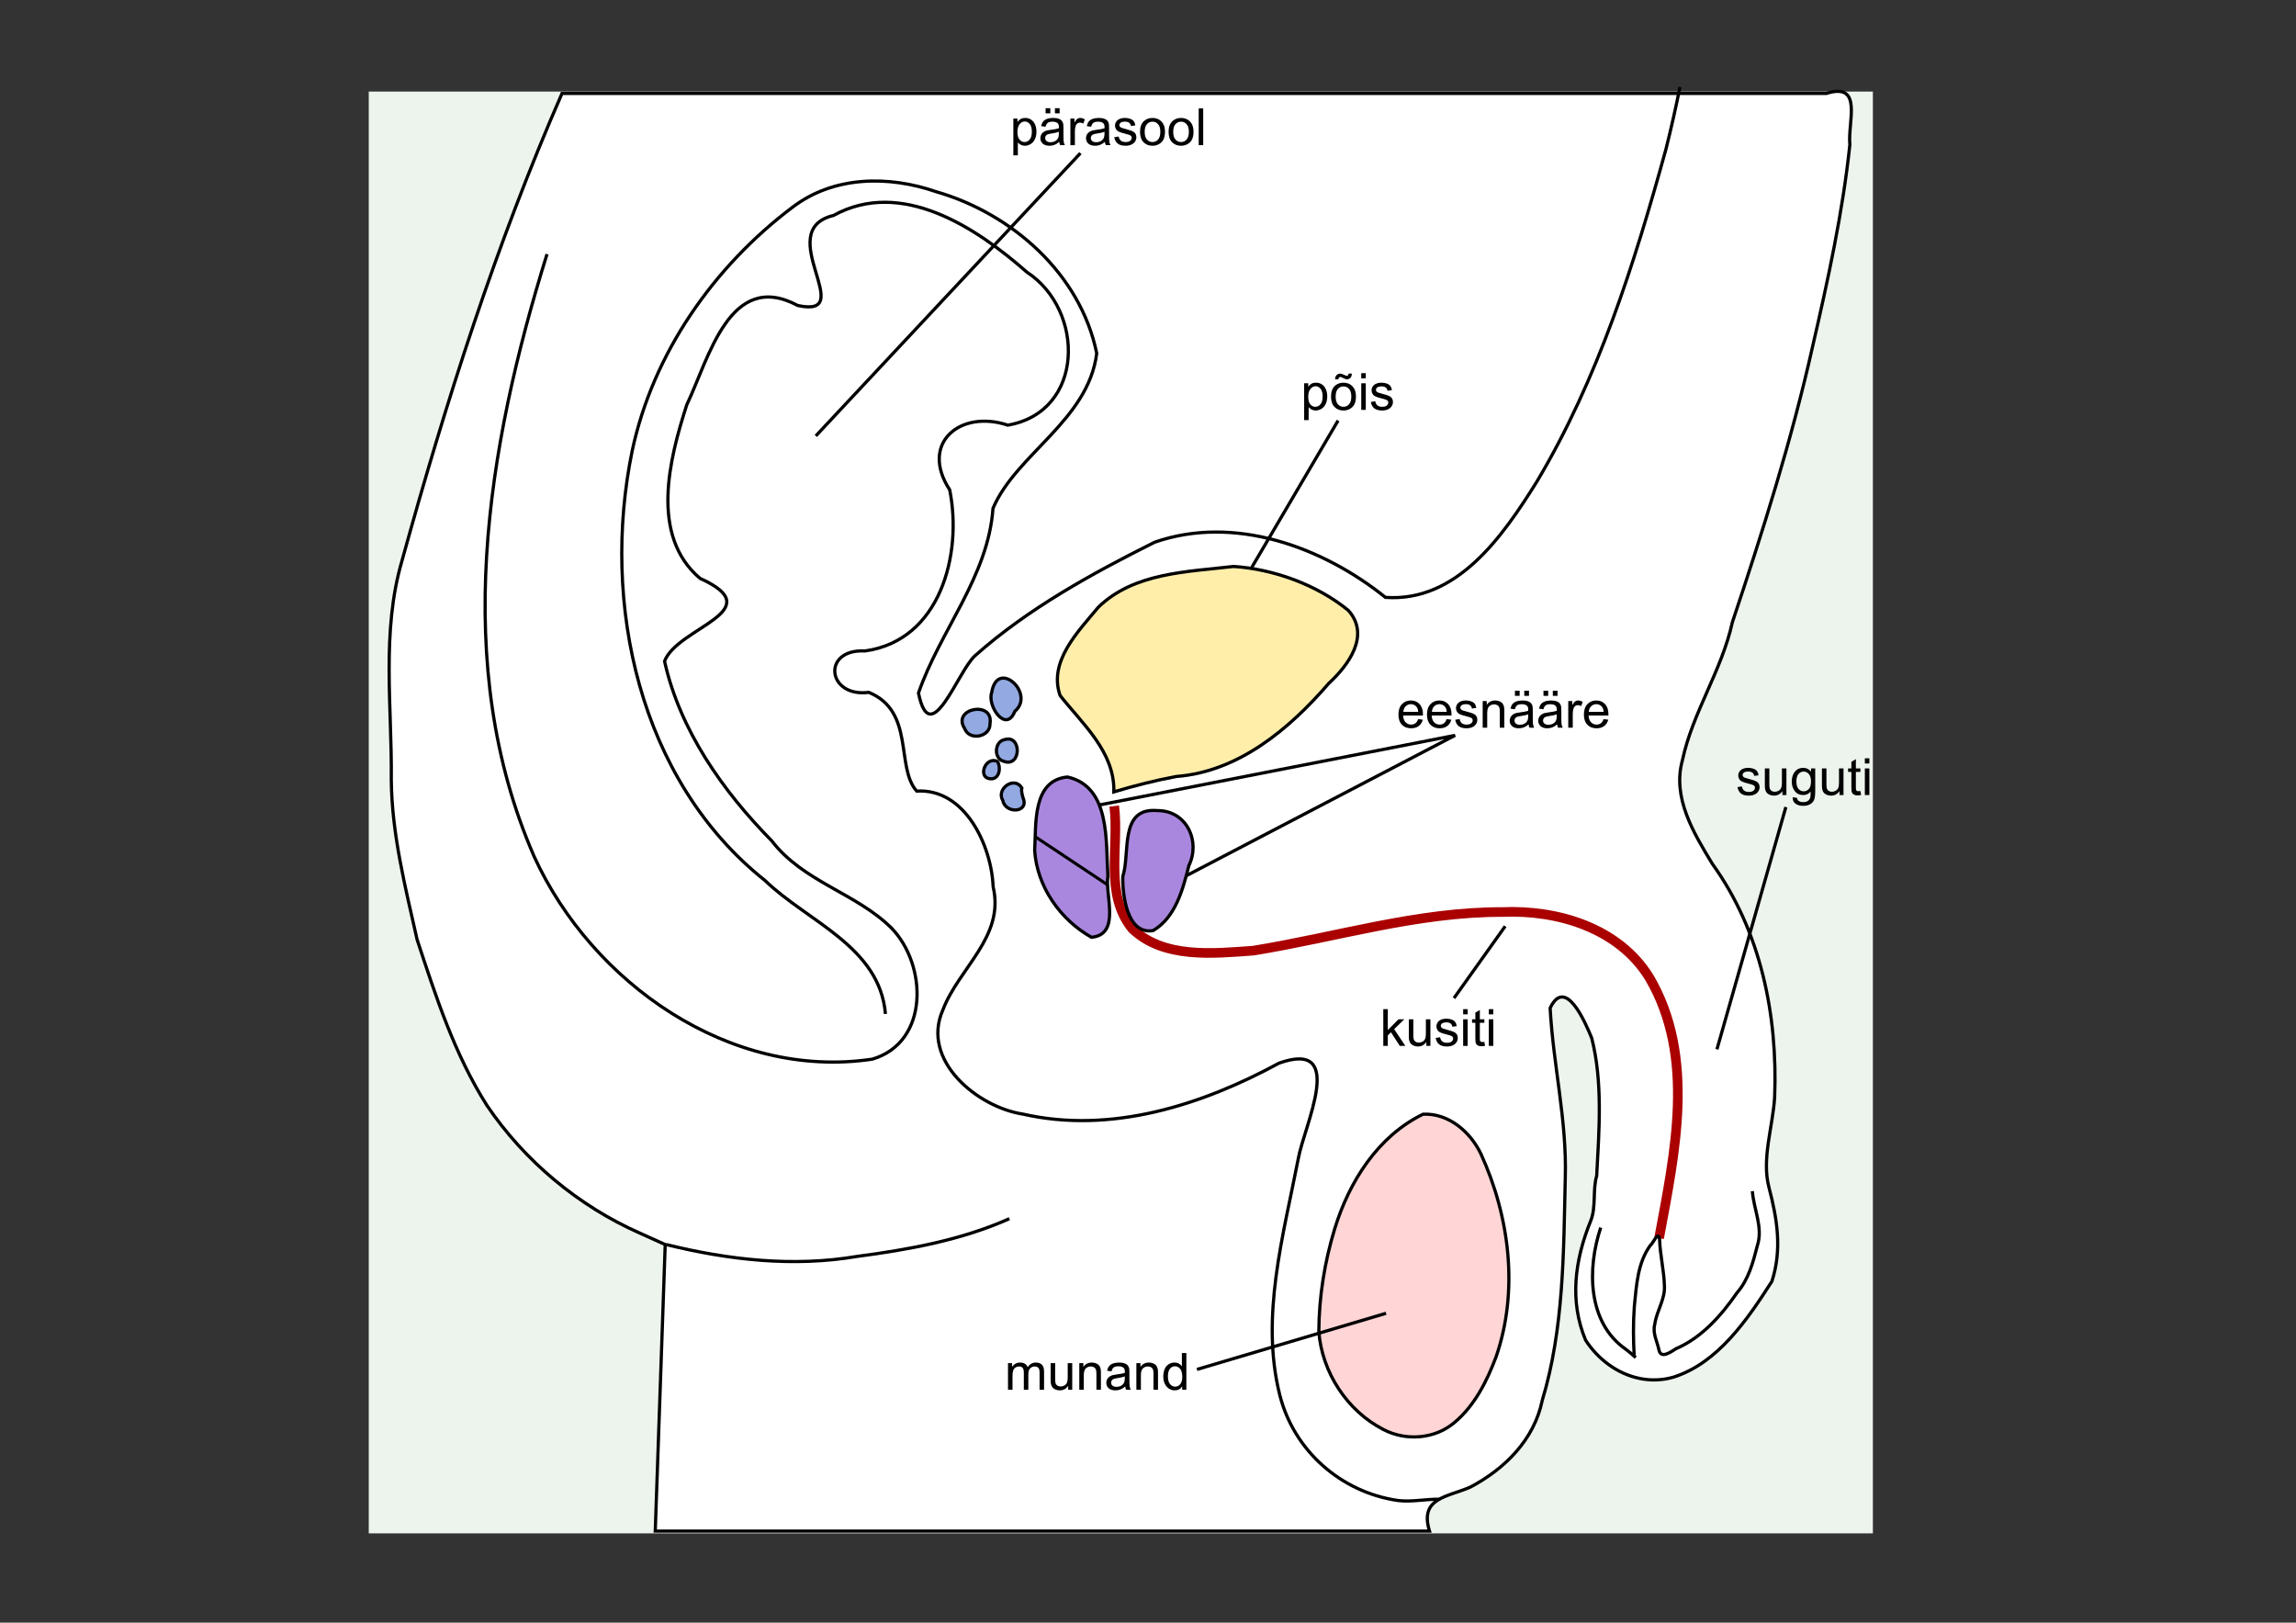 <?xml version="1.0" encoding="utf-8"?>
<!-- Generator: Adobe Illustrator 15.0.0, SVG Export Plug-In . SVG Version: 6.00 Build 0)  -->
<!DOCTYPE svg PUBLIC "-//W3C//DTD SVG 1.1//EN" "http://www.w3.org/Graphics/SVG/1.1/DTD/svg11.dtd">
<svg version="1.1" xmlns="http://www.w3.org/2000/svg" xmlns:xlink="http://www.w3.org/1999/xlink" x="0px" y="0px"
	 width="715.845px" height="505.836px" viewBox="0 0 715.845 505.836" enable-background="new 0 0 715.845 505.836"
	 xml:space="preserve">
<rect x="0" y="0" width="715.845" height="505.836" fill="#333333" stroke="none"/>
<g id="Layer_1">
	<rect id="rect2309" x="114.971" y="28.547" fill="#EDF4ED" width="468.951" height="449.47"/>
	<path fill="#FFFFFF" stroke="#000000" d="M207.396,387.98c-1.034,29.774-2.068,59.549-3.102,89.324c80.465,0,160.932,0,241.397,0
		c-3.233-10.398,5.587-10.592,12.728-13.709c10.723-5.654,19.893-14.76,22.402-26.951c6.795-22.428,6.66-46.316,7.204-69.561
		c0.521-17.78-3.784-35.146-4.724-52.834c4.751-9.94,10.888,4.276,12.965,9.366c3.489,13.738,2.295,28.808,1.546,42.958
		c-1.29,4.231-0.124,9.742-1.854,13.995c-5.047,12.416-6.645,25.107-1.601,37.22c3.944,6.088,10.091,10.58,16.946,11.951
		c3.357,0.673,6.888,0.597,10.414-0.409c13.929-4.425,23.056-17.935,30.723-29.875c3.188-9.874,1.709-19.281-0.932-29.358
		c-2.318-8.846,1.243-18.896,1.783-28.021c1.006-25.542-4.273-51.745-19.413-72.77c-5.863-9.662-12.581-20.67-9.329-32.339
		c3.142-14.826,12.285-27.963,15.555-42.952c9.491-28.392,18.521-56.902,25.063-86.145c4.772-20.699,9.357-41.682,11.579-62.778
		c-0.725-7.007,4.291-19.629-7.349-15.959c-131.393,0-262.787,0-394.181,0c-20.528,47.032-36.202,96.111-49.843,145.519
		c-6.549,22.25-3.121,45.576-3.379,68.418c0.145,16.837,4.366,33.489,8.043,49.818c5.886,17.86,11.654,35.772,21.805,51.761
		c11.706,17.28,28.473,31.296,47.643,39.765C202.124,385.603,204.76,386.791,207.396,387.98z"/>
	<path fill="none" stroke="#000000" d="M170.55,79.223c-18.759,60.16-30.125,128.019-3.996,187.826
		c18.003,39.353,61.062,69.77,105.426,63.133c17.829-5.285,17.142-29.437,5.911-40.923c-11.051-10.913-27.406-14.267-37.307-27.17
		c-15.271-15.504-28.652-34.557-33.389-55.953c3.961-10.597,33.513-15.674,11.053-25.838c-15.688-13.299-9.591-37.156-4.127-54.099
		c6.865-14.372,13.389-42.315,34.603-30.961c19.338,4.181-8.272-23.382,11.149-28.077c21.168-11.648,44.527,3.785,60.285,17.672
		c18.205,11.888,18.053,43.547-5.949,47.706c-14.773-4.945-27.617,5.573-18.109,20.166c4.039,20.2-3.006,46.974-26.388,50.22
		c-13.642-0.706-11.854,14.6,1.161,12.91c14.482,5.985,8.251,23.321,14.932,30.783c14.992-0.912,23.309,16.844,23.85,29.91
		c3.641,15.506-10.734,25.25-15.695,38.327c-6.971,15.769,10.85,30.305,24.933,32.452c27.468,6.263,55.767-2.761,79.902-15.885
		c21.297-7.565,7.769,19.575,5.979,29.792c-4.68,24.072-11.886,49.348-5.761,73.707c4.403,17.371,19.131,30.32,36.876,32.855
		c4.326,0.527,8.635-0.49,12.962-0.396"/>
	<path fill="none" stroke="#000000" d="M276.064,316.087c-1.793-21.053-24.259-28.729-37.521-41.569
		c-39.347-31.258-51.236-86.519-41.428-134.029c6.475-30.343,25.388-57.364,49.972-75.884c12.904-9.832,30.015-9.948,44.81-4.832
		c23.646,6.813,44.991,25.629,50.039,50.371c-2.596,20.834-25.183,31.477-32.339,48.332c-1.503,21.321-16.497,38.055-23.233,57.581
		c3.732,18.216,12.263-6.807,17.607-11.625c16.56-14.703,36.326-25.541,56.035-35.403c24.773-8.61,52.312,1.413,71.955,17.206
		c22.368,1.551,36.648-19.206,47.121-35.956c19.131-32.016,30.49-68.067,40.34-103.827c1.604-6.41,3.061-12.855,4.361-19.333"/>
	<path fill="#FFD5D5" stroke="#000000" d="M443.67,347.35c-14.129,6.871-23.051,21.091-27.533,35.708
		c-3.168,10.358-4.9,21.204-4.954,32.035c0.953,12.66,8.816,24.771,20.155,30.553c6.977,3.658,15.988,2.998,22.07-2.133
		c6.347-5.273,10.188-12.958,13.051-20.557c7.091-20.604,4.216-43.688-4.746-63.251C458.434,352.864,451.639,346.952,443.67,347.35z
		"/>
	<path fill="none" stroke="#AA0000" stroke-width="3" d="M517.27,385.996c4.924-26.57,11.532-56.482-3.057-81.278
		c-9.555-15.492-28.637-21.159-45.951-20.397c-26.358-0.064-51.707,7.856-77.492,12.031c-12.535,0.911-27.992,2.574-37.792-6.851
		c-8.755-10.872-4.001-25.589-5.581-38.216"/>
	<path fill="none" stroke="#000000" d="M499.072,382.697c-4.209,12.582-4.236,29.547,7.787,37.901l1.598,1.267l1.514,1.36"/>
	<path fill="none" stroke="#000000" d="M546.355,371.336c0.391,5.66,3.402,11.293,1.551,16.98c-1.32,5.17-2.734,10.57-6.332,14.682
		c-4.918,7.115-10.929,13.947-19.022,17.455c-1.55,0.928-4.788,3.416-5.352,0.27c-0.534-2.601-2.054-5.164-1.261-7.969
		c0.557-4.119,3.279-7.738,2.987-11.994c-0.146-4.798-1.331-9.494-1.497-14.295c-0.34-3.138-1.969,1.111-2.909,1.797
		c-3.976,5.48-4.302,12.479-4.97,18.977c-0.387,5.217-0.328,10.459-0.039,15.681"/>
	<path fill="none" stroke="#000000" d="M336.854,47.743l-82.5,88.146"/>
	<path fill="none" stroke="#000000" d="M417.184,131.112l-37.777,64.264"/>
	<path fill="none" stroke="#000000" d="M355.525,280.481l98.132-51.237l-117.672,23.013"/>
	<path fill="none" stroke="#000000" d="M535.303,327.124l21.492-75.531"/>
	<path fill="none" stroke="#000000" d="M453.323,311.158l15.966-22.414"/>
	<path fill="none" stroke="#000000" d="M373.188,426.91l58.951-17.502"/>
	<path fill="none" stroke="#000000" d="M207.706,387.98c19.425,4.793,39.624,7.076,59.493,3.701
		c16.148-2.12,32.561-5.094,47.51-11.766"/>
	<path fill="#FFEEAA" stroke="#000000" d="M347.275,246.861c0.309-12.464-9.736-21.125-16.754-30.03
		c-3.73-10.629,5.66-19.98,11.872-27.486c11.056-10.837,27.747-11.066,42.222-12.757c12.414,0.815,25.943,5.657,35.781,13.712
		c6.964,7.832-0.086,17.168-6.146,22.773c-12.246,14.172-28.077,27.51-47.522,28.992
		C360.162,243.304,353.673,244.935,347.275,246.861z"/>
	<path fill="#AA87DE" stroke="#000000" d="M350.066,273.224c2.398-7.207-1.262-21.597,10.8-20.527
		c9.126-0.019,13.496,9.546,9.797,17.146c-1.845,7.405-4.171,16.156-11.139,20.257C351.383,291.496,349.935,278.931,350.066,273.224
		z"/>
	<path fill="#AA87DE" stroke="#000000" d="M345.414,273.069c-0.689-10.717,0.86-27.83-12.596-30.847
		c-11.068,1.035-9.735,14.812-10.232,22.949c0.752,11.262,7.987,21.554,17.717,27.023
		C349.547,291.317,344.447,278.974,345.414,273.069z"/>
	<path fill="none" stroke="#000000" stroke-width="0.951" d="M345.301,275.826l-22.414-14.896"/>
	<path fill="#92A9E2" stroke="#000000" d="M316.416,221.739c6.535-5.545-5.496-16.507-7.211-5.889
		C307.672,219.915,313.595,228.772,316.416,221.739z"/>
	<path fill="#92A9E2" stroke="#000000" d="M318.586,245.621c-2.337-3.835-8.149,0.32-5.908,3.955
		c0.747,4.176,8.344,3.908,6.262-0.929C318.685,247.665,318.367,246.643,318.586,245.621z"/>
	<path fill="#92A9E2" stroke="#000000" d="M313.158,230.578c5.459-1.771,5.301,8.852-0.233,6.743
		C309.764,236.54,310.008,231.189,313.158,230.578z"/>
	<path fill="#92A9E2" stroke="#000000" d="M308.66,225.615c1.233-7.374-12.019-4.822-7.91,1.481
		C302.145,231.034,308.807,229.813,308.66,225.615z"/>
	<path fill="#92A9E2" stroke="#000000" d="M310.988,237.401c-3.878-1.904-6.594,5.675-1.643,5.374
		C311.744,242.475,312.063,239.073,310.988,237.401z"/>
</g>
<g id="kastid">
	<rect x="-4079.79" y="579.486" width="74.666" height="28"/>
</g>
<g id="txt">
	<g>
	</g>
	<g>
		<rect x="313.22" y="421.795" fill="none" width="74.761" height="15.205"/>
		<path d="M314.274,433.25v-8.297h1.258v1.164c0.261-0.406,0.606-0.732,1.039-0.98c0.433-0.247,0.925-0.371,1.477-0.371
			c0.614,0,1.118,0.128,1.512,0.383c0.394,0.256,0.671,0.612,0.832,1.07c0.656-0.969,1.511-1.453,2.563-1.453
			c0.823,0,1.456,0.229,1.898,0.684c0.442,0.456,0.664,1.158,0.664,2.105v5.695h-1.398v-5.227c0-0.563-0.046-0.967-0.137-1.215
			c-0.091-0.247-0.257-0.446-0.496-0.598c-0.239-0.15-0.521-0.227-0.844-0.227c-0.583,0-1.067,0.194-1.453,0.582
			c-0.386,0.389-0.578,1.01-0.578,1.863v4.82h-1.406v-5.391c0-0.625-0.114-1.094-0.344-1.406s-0.604-0.469-1.125-0.469
			c-0.396,0-0.762,0.104-1.098,0.313c-0.336,0.209-0.579,0.514-0.73,0.914c-0.151,0.401-0.227,0.979-0.227,1.734v4.305H314.274z"/>
		<path d="M333.04,433.25v-1.219c-0.646,0.938-1.523,1.406-2.633,1.406c-0.489,0-0.946-0.094-1.371-0.281s-0.739-0.423-0.945-0.707
			c-0.206-0.283-0.351-0.631-0.434-1.043c-0.058-0.275-0.086-0.713-0.086-1.313v-5.141h1.406v4.602c0,0.734,0.028,1.229,0.086,1.484
			c0.089,0.37,0.276,0.66,0.563,0.871s0.641,0.316,1.063,0.316s0.817-0.107,1.188-0.324c0.37-0.216,0.632-0.51,0.785-0.883
			c0.153-0.372,0.23-0.912,0.23-1.621v-4.445h1.406v8.297H333.04z"/>
		<path d="M336.501,433.25v-8.297h1.266v1.18c0.609-0.911,1.489-1.367,2.641-1.367c0.5,0,0.96,0.09,1.379,0.27
			s0.733,0.416,0.941,0.707c0.208,0.292,0.354,0.639,0.438,1.039c0.052,0.261,0.078,0.717,0.078,1.367v5.102h-1.406v-5.047
			c0-0.572-0.055-1.001-0.164-1.285c-0.109-0.283-0.304-0.51-0.582-0.68c-0.278-0.169-0.605-0.254-0.98-0.254
			c-0.599,0-1.116,0.19-1.551,0.57c-0.435,0.381-0.652,1.102-0.652,2.164v4.531H336.501z"/>
		<path d="M350.813,432.227c-0.521,0.443-1.022,0.756-1.504,0.938c-0.481,0.183-0.999,0.273-1.551,0.273
			c-0.911,0-1.612-0.223-2.102-0.668s-0.734-1.014-0.734-1.707c0-0.406,0.093-0.777,0.277-1.113s0.427-0.605,0.727-0.809
			s0.637-0.356,1.012-0.461c0.276-0.072,0.692-0.143,1.25-0.211c1.136-0.135,1.972-0.297,2.508-0.484
			c0.005-0.192,0.008-0.314,0.008-0.367c0-0.572-0.133-0.977-0.398-1.211c-0.359-0.317-0.894-0.477-1.602-0.477
			c-0.661,0-1.149,0.116-1.465,0.348c-0.315,0.232-0.548,0.643-0.699,1.23l-1.375-0.188c0.125-0.588,0.331-1.063,0.617-1.426
			c0.286-0.361,0.7-0.641,1.242-0.836s1.169-0.293,1.883-0.293c0.708,0,1.284,0.084,1.727,0.25c0.442,0.167,0.769,0.377,0.977,0.629
			c0.208,0.253,0.354,0.572,0.438,0.957c0.047,0.24,0.07,0.672,0.07,1.297v1.875c0,1.308,0.03,2.135,0.09,2.48
			c0.06,0.347,0.179,0.679,0.355,0.996h-1.469C350.949,432.959,350.855,432.617,350.813,432.227z M350.696,429.086
			c-0.511,0.209-1.276,0.386-2.297,0.531c-0.578,0.084-0.987,0.178-1.227,0.281c-0.239,0.104-0.425,0.257-0.555,0.457
			c-0.13,0.201-0.195,0.424-0.195,0.668c0,0.375,0.142,0.688,0.426,0.938s0.699,0.375,1.246,0.375c0.542,0,1.023-0.118,1.445-0.355
			c0.422-0.236,0.731-0.561,0.93-0.973c0.151-0.317,0.227-0.786,0.227-1.406V429.086z"/>
		<path d="M354.298,433.25v-8.297h1.266v1.18c0.609-0.911,1.489-1.367,2.641-1.367c0.5,0,0.96,0.09,1.379,0.27
			s0.733,0.416,0.941,0.707c0.208,0.292,0.354,0.639,0.438,1.039c0.052,0.261,0.078,0.717,0.078,1.367v5.102h-1.406v-5.047
			c0-0.572-0.055-1.001-0.164-1.285c-0.109-0.283-0.304-0.51-0.582-0.68c-0.278-0.169-0.605-0.254-0.98-0.254
			c-0.599,0-1.116,0.19-1.551,0.57c-0.435,0.381-0.652,1.102-0.652,2.164v4.531H354.298z"/>
		<path d="M368.579,433.25v-1.047c-0.526,0.823-1.3,1.234-2.32,1.234c-0.661,0-1.27-0.182-1.824-0.547
			c-0.555-0.364-0.984-0.873-1.289-1.527c-0.305-0.653-0.457-1.404-0.457-2.254c0-0.828,0.138-1.579,0.414-2.254
			c0.276-0.674,0.69-1.191,1.242-1.551s1.169-0.539,1.852-0.539c0.5,0,0.945,0.105,1.336,0.316s0.708,0.486,0.953,0.824v-4.109
			h1.398v11.453H368.579z M364.134,429.109c0,1.063,0.224,1.857,0.672,2.383c0.448,0.526,0.977,0.789,1.586,0.789
			c0.614,0,1.137-0.251,1.566-0.754c0.43-0.502,0.645-1.27,0.645-2.301c0-1.135-0.219-1.969-0.656-2.5s-0.977-0.797-1.617-0.797
			c-0.625,0-1.147,0.256-1.566,0.766C364.344,427.206,364.134,428.011,364.134,429.109z"/>
	</g>
	<g>
		<rect x="430.22" y="314.595" fill="none" width="44.761" height="18.406"/>
		<path d="M431.282,326.05v-11.453h1.406v6.531l3.328-3.375h1.82l-3.172,3.078l3.492,5.219h-1.734l-2.742-4.242l-0.992,0.953v3.289
			H431.282z"/>
		<path d="M444.712,326.05v-1.219c-0.646,0.938-1.523,1.406-2.633,1.406c-0.489,0-0.946-0.094-1.371-0.281s-0.739-0.423-0.945-0.707
			s-0.351-0.631-0.434-1.043c-0.058-0.276-0.086-0.713-0.086-1.313v-5.141h1.406v4.602c0,0.734,0.028,1.229,0.086,1.484
			c0.089,0.37,0.276,0.66,0.563,0.871s0.641,0.316,1.063,0.316s0.817-0.108,1.188-0.324s0.632-0.51,0.785-0.883
			s0.23-0.913,0.23-1.621v-4.445h1.406v8.297H444.712z"/>
		<path d="M447.61,323.574l1.391-0.219c0.078,0.557,0.296,0.984,0.652,1.281s0.855,0.445,1.496,0.445
			c0.646,0,1.125-0.131,1.438-0.395s0.469-0.572,0.469-0.926c0-0.318-0.138-0.568-0.414-0.75c-0.192-0.125-0.672-0.284-1.438-0.477
			c-1.031-0.26-1.746-0.486-2.145-0.676s-0.7-0.453-0.906-0.789s-0.309-0.707-0.309-1.113c0-0.37,0.085-0.712,0.254-1.027
			s0.399-0.577,0.691-0.785c0.219-0.162,0.517-0.298,0.895-0.41s0.782-0.168,1.215-0.168c0.651,0,1.223,0.094,1.715,0.281
			s0.855,0.441,1.09,0.762s0.396,0.749,0.484,1.285l-1.375,0.188c-0.063-0.427-0.243-0.76-0.543-1s-0.723-0.359-1.27-0.359
			c-0.646,0-1.106,0.107-1.383,0.32s-0.414,0.463-0.414,0.75c0,0.182,0.058,0.346,0.172,0.492c0.114,0.151,0.294,0.276,0.539,0.375
			c0.141,0.052,0.555,0.172,1.242,0.359c0.995,0.266,1.688,0.483,2.082,0.652s0.702,0.416,0.926,0.738s0.336,0.724,0.336,1.203
			c0,0.469-0.137,0.91-0.41,1.324s-0.668,0.734-1.184,0.961s-1.099,0.34-1.75,0.34c-1.078,0-1.899-0.224-2.465-0.672
			S447.767,324.454,447.61,323.574z"/>
		<path d="M456.181,316.214v-1.617h1.406v1.617H456.181z M456.181,326.05v-8.297h1.406v8.297H456.181z"/>
		<path d="M462.798,324.792l0.203,1.242c-0.396,0.083-0.75,0.125-1.063,0.125c-0.511,0-0.906-0.081-1.188-0.242
			s-0.479-0.374-0.594-0.637s-0.172-0.816-0.172-1.66v-4.773h-1.031v-1.094h1.031v-2.055l1.398-0.844v2.898h1.414v1.094h-1.414
			v4.852c0,0.401,0.024,0.659,0.074,0.773s0.13,0.206,0.242,0.273s0.272,0.102,0.48,0.102
			C462.337,324.847,462.543,324.829,462.798,324.792z"/>
		<path d="M464.181,316.214v-1.617h1.406v1.617H464.181z M464.181,326.05v-8.297h1.406v8.297H464.181z"/>
	</g>
	<g>
		<rect x="541.22" y="236.395" fill="none" width="50.761" height="21.605"/>
		<path d="M541.712,245.374l1.391-0.219c0.078,0.557,0.296,0.984,0.652,1.281s0.855,0.445,1.496,0.445
			c0.646,0,1.125-0.131,1.438-0.395s0.469-0.572,0.469-0.926c0-0.318-0.138-0.568-0.414-0.75c-0.192-0.125-0.672-0.284-1.438-0.477
			c-1.031-0.26-1.746-0.486-2.145-0.676s-0.7-0.453-0.906-0.789s-0.309-0.707-0.309-1.113c0-0.37,0.085-0.712,0.254-1.027
			s0.399-0.577,0.691-0.785c0.219-0.162,0.517-0.298,0.895-0.41s0.782-0.168,1.215-0.168c0.651,0,1.223,0.094,1.715,0.281
			s0.855,0.441,1.09,0.762s0.396,0.749,0.484,1.285l-1.375,0.188c-0.063-0.427-0.243-0.76-0.543-1s-0.723-0.359-1.27-0.359
			c-0.646,0-1.106,0.107-1.383,0.32s-0.414,0.463-0.414,0.75c0,0.182,0.058,0.346,0.172,0.492c0.114,0.151,0.294,0.276,0.539,0.375
			c0.141,0.052,0.555,0.172,1.242,0.359c0.995,0.266,1.688,0.483,2.082,0.652s0.702,0.416,0.926,0.738s0.336,0.724,0.336,1.203
			c0,0.469-0.137,0.91-0.41,1.324s-0.668,0.734-1.184,0.961s-1.099,0.34-1.75,0.34c-1.078,0-1.899-0.224-2.465-0.672
			S541.868,246.254,541.712,245.374z"/>
		<path d="M555.712,247.85v-1.219c-0.646,0.938-1.523,1.406-2.633,1.406c-0.489,0-0.946-0.094-1.371-0.281s-0.739-0.423-0.945-0.707
			s-0.351-0.631-0.434-1.043c-0.058-0.276-0.086-0.713-0.086-1.313v-5.141h1.406v4.602c0,0.734,0.028,1.229,0.086,1.484
			c0.089,0.37,0.276,0.66,0.563,0.871s0.641,0.316,1.063,0.316s0.817-0.108,1.188-0.324s0.632-0.51,0.785-0.883
			s0.23-0.913,0.23-1.621v-4.445h1.406v8.297H555.712z"/>
		<path d="M558.915,248.538l1.367,0.203c0.058,0.422,0.216,0.729,0.477,0.922c0.349,0.26,0.825,0.391,1.43,0.391
			c0.651,0,1.153-0.13,1.508-0.391s0.594-0.625,0.719-1.094c0.073-0.287,0.106-0.888,0.102-1.805
			c-0.614,0.724-1.38,1.086-2.297,1.086c-1.141,0-2.023-0.412-2.648-1.234s-0.938-1.81-0.938-2.961c0-0.792,0.144-1.522,0.43-2.191
			s0.702-1.186,1.246-1.551s1.184-0.547,1.918-0.547c0.979,0,1.786,0.396,2.422,1.188v-1h1.297v7.172
			c0,1.292-0.132,2.207-0.395,2.746s-0.68,0.965-1.25,1.277s-1.272,0.469-2.105,0.469c-0.989,0-1.789-0.223-2.398-0.668
			S558.895,249.434,558.915,248.538z M560.079,243.553c0,1.088,0.216,1.883,0.648,2.383s0.974,0.75,1.625,0.75
			c0.646,0,1.188-0.249,1.625-0.746s0.656-1.277,0.656-2.34c0-1.016-0.226-1.781-0.676-2.297s-0.993-0.773-1.629-0.773
			c-0.625,0-1.156,0.254-1.594,0.762S560.079,242.553,560.079,243.553z"/>
		<path d="M573.509,247.85v-1.219c-0.646,0.938-1.523,1.406-2.633,1.406c-0.489,0-0.946-0.094-1.371-0.281s-0.739-0.423-0.945-0.707
			s-0.351-0.631-0.434-1.043c-0.058-0.276-0.086-0.713-0.086-1.313v-5.141h1.406v4.602c0,0.734,0.028,1.229,0.086,1.484
			c0.089,0.37,0.276,0.66,0.563,0.871s0.641,0.316,1.063,0.316s0.817-0.108,1.188-0.324s0.632-0.51,0.785-0.883
			s0.23-0.913,0.23-1.621v-4.445h1.406v8.297H573.509z"/>
		<path d="M580.04,246.592l0.203,1.242c-0.396,0.083-0.75,0.125-1.063,0.125c-0.511,0-0.906-0.081-1.188-0.242
			s-0.479-0.374-0.594-0.637s-0.172-0.816-0.172-1.66v-4.773h-1.031v-1.094h1.031v-2.055l1.398-0.844v2.898h1.414v1.094h-1.414
			v4.852c0,0.401,0.024,0.659,0.074,0.773s0.13,0.206,0.242,0.273s0.272,0.102,0.48,0.102
			C579.579,246.647,579.785,246.629,580.04,246.592z"/>
		<path d="M581.423,238.014v-1.617h1.406v1.617H581.423z M581.423,247.85v-8.297h1.406v8.297H581.423z"/>
	</g>
	<g>
		<rect x="435.418" y="215.396" fill="none" width="77.761" height="17.805"/>
		<path d="M442.152,224.179l1.453,0.18c-0.229,0.849-0.653,1.508-1.273,1.977s-1.411,0.703-2.375,0.703
			c-1.214,0-2.176-0.374-2.887-1.121s-1.066-1.795-1.066-3.145c0-1.396,0.359-2.479,1.078-3.25s1.651-1.156,2.797-1.156
			c1.109,0,2.016,0.377,2.719,1.133s1.055,1.818,1.055,3.188c0,0.083-0.003,0.208-0.008,0.375h-6.188
			c0.052,0.912,0.31,1.609,0.773,2.094s1.042,0.727,1.734,0.727c0.516,0,0.956-0.135,1.32-0.406S441.938,224.773,442.152,224.179z
			 M437.535,221.906h4.633c-0.063-0.698-0.239-1.221-0.531-1.57c-0.448-0.542-1.028-0.813-1.742-0.813
			c-0.646,0-1.188,0.216-1.629,0.648S437.582,221.182,437.535,221.906z"/>
		<path d="M451.051,224.179l1.453,0.18c-0.229,0.849-0.653,1.508-1.273,1.977s-1.411,0.703-2.375,0.703
			c-1.214,0-2.176-0.374-2.887-1.121s-1.066-1.795-1.066-3.145c0-1.396,0.359-2.479,1.078-3.25s1.651-1.156,2.797-1.156
			c1.109,0,2.016,0.377,2.719,1.133s1.055,1.818,1.055,3.188c0,0.083-0.003,0.208-0.008,0.375h-6.188
			c0.052,0.912,0.31,1.609,0.773,2.094s1.042,0.727,1.734,0.727c0.516,0,0.956-0.135,1.32-0.406S450.837,224.773,451.051,224.179z
			 M446.434,221.906h4.633c-0.063-0.698-0.239-1.221-0.531-1.57c-0.448-0.542-1.028-0.813-1.742-0.813
			c-0.646,0-1.188,0.216-1.629,0.648S446.48,221.182,446.434,221.906z"/>
		<path d="M453.707,224.375l1.391-0.219c0.078,0.557,0.296,0.984,0.652,1.281s0.855,0.445,1.496,0.445
			c0.646,0,1.125-0.131,1.438-0.395s0.469-0.572,0.469-0.926c0-0.318-0.138-0.568-0.414-0.75c-0.192-0.125-0.672-0.284-1.438-0.477
			c-1.031-0.26-1.746-0.486-2.145-0.676s-0.7-0.453-0.906-0.789s-0.309-0.707-0.309-1.113c0-0.37,0.085-0.712,0.254-1.027
			s0.399-0.577,0.691-0.785c0.219-0.162,0.517-0.298,0.895-0.41s0.782-0.168,1.215-0.168c0.651,0,1.223,0.094,1.715,0.281
			s0.855,0.441,1.09,0.762s0.396,0.749,0.484,1.285l-1.375,0.188c-0.063-0.427-0.243-0.76-0.543-1s-0.723-0.359-1.27-0.359
			c-0.646,0-1.106,0.107-1.383,0.32s-0.414,0.463-0.414,0.75c0,0.182,0.058,0.346,0.172,0.492c0.114,0.151,0.294,0.276,0.539,0.375
			c0.141,0.052,0.555,0.172,1.242,0.359c0.995,0.266,1.688,0.483,2.082,0.652s0.702,0.416,0.926,0.738s0.336,0.724,0.336,1.203
			c0,0.469-0.137,0.91-0.41,1.324s-0.668,0.734-1.184,0.961s-1.099,0.34-1.75,0.34c-1.078,0-1.899-0.224-2.465-0.672
			S453.863,225.255,453.707,224.375z"/>
		<path d="M462.27,226.851v-8.297h1.266v1.18c0.609-0.912,1.489-1.367,2.641-1.367c0.5,0,0.96,0.09,1.379,0.27
			s0.733,0.416,0.941,0.707s0.354,0.638,0.438,1.039c0.052,0.26,0.078,0.716,0.078,1.367v5.102h-1.406v-5.047
			c0-0.573-0.055-1.001-0.164-1.285s-0.304-0.51-0.582-0.68s-0.605-0.254-0.98-0.254c-0.599,0-1.116,0.19-1.551,0.57
			s-0.652,1.102-0.652,2.164v4.531H462.27z"/>
		<path d="M476.582,225.828c-0.521,0.443-1.022,0.755-1.504,0.938s-0.999,0.273-1.551,0.273c-0.911,0-1.612-0.223-2.102-0.668
			s-0.734-1.014-0.734-1.707c0-0.406,0.093-0.777,0.277-1.113s0.427-0.605,0.727-0.809s0.637-0.357,1.012-0.461
			c0.276-0.073,0.692-0.143,1.25-0.211c1.136-0.135,1.972-0.297,2.508-0.484c0.005-0.193,0.008-0.315,0.008-0.367
			c0-0.573-0.133-0.977-0.398-1.211c-0.359-0.318-0.894-0.477-1.602-0.477c-0.661,0-1.149,0.116-1.465,0.348
			s-0.548,0.642-0.699,1.23l-1.375-0.188c0.125-0.588,0.331-1.064,0.617-1.426s0.7-0.641,1.242-0.836s1.169-0.293,1.883-0.293
			c0.708,0,1.284,0.083,1.727,0.25s0.769,0.376,0.977,0.629s0.354,0.572,0.438,0.957c0.047,0.24,0.07,0.672,0.07,1.297v1.875
			c0,1.307,0.03,2.134,0.09,2.48s0.179,0.678,0.355,0.996h-1.469C476.718,226.56,476.624,226.218,476.582,225.828z M476.465,222.687
			c-0.511,0.208-1.276,0.385-2.297,0.531c-0.578,0.083-0.987,0.177-1.227,0.281s-0.425,0.256-0.555,0.457s-0.195,0.423-0.195,0.668
			c0,0.375,0.142,0.688,0.426,0.938s0.699,0.375,1.246,0.375c0.542,0,1.023-0.119,1.445-0.355s0.731-0.561,0.93-0.973
			c0.151-0.318,0.227-0.787,0.227-1.406V222.687z M472.324,216.929v-1.602h1.469v1.602H472.324z M475.238,216.929v-1.602h1.469
			v1.602H475.238z"/>
		<path d="M485.48,225.828c-0.521,0.443-1.022,0.755-1.504,0.938s-0.999,0.273-1.551,0.273c-0.911,0-1.612-0.223-2.102-0.668
			s-0.734-1.014-0.734-1.707c0-0.406,0.093-0.777,0.277-1.113s0.427-0.605,0.727-0.809s0.637-0.357,1.012-0.461
			c0.276-0.073,0.692-0.143,1.25-0.211c1.136-0.135,1.972-0.297,2.508-0.484c0.005-0.193,0.008-0.315,0.008-0.367
			c0-0.573-0.133-0.977-0.398-1.211c-0.359-0.318-0.894-0.477-1.602-0.477c-0.661,0-1.149,0.116-1.465,0.348
			s-0.548,0.642-0.699,1.23l-1.375-0.188c0.125-0.588,0.331-1.064,0.617-1.426s0.7-0.641,1.242-0.836s1.169-0.293,1.883-0.293
			c0.708,0,1.284,0.083,1.727,0.25s0.769,0.376,0.977,0.629s0.354,0.572,0.438,0.957c0.047,0.24,0.07,0.672,0.07,1.297v1.875
			c0,1.307,0.03,2.134,0.09,2.48s0.179,0.678,0.355,0.996h-1.469C485.616,226.56,485.522,226.218,485.48,225.828z M485.363,222.687
			c-0.511,0.208-1.276,0.385-2.297,0.531c-0.578,0.083-0.987,0.177-1.227,0.281s-0.425,0.256-0.555,0.457s-0.195,0.423-0.195,0.668
			c0,0.375,0.142,0.688,0.426,0.938s0.699,0.375,1.246,0.375c0.542,0,1.023-0.119,1.445-0.355s0.731-0.561,0.93-0.973
			c0.151-0.318,0.227-0.787,0.227-1.406V222.687z M481.223,216.929v-1.602h1.469v1.602H481.223z M484.137,216.929v-1.602h1.469
			v1.602H484.137z"/>
		<path d="M488.949,226.851v-8.297h1.266v1.258c0.323-0.588,0.621-0.977,0.895-1.164s0.574-0.281,0.902-0.281
			c0.474,0,0.956,0.151,1.445,0.453l-0.484,1.305c-0.344-0.203-0.688-0.305-1.031-0.305c-0.308,0-0.583,0.092-0.828,0.277
			s-0.419,0.441-0.523,0.77c-0.156,0.5-0.234,1.047-0.234,1.641v4.344H488.949z"/>
		<path d="M499.973,224.179l1.453,0.18c-0.229,0.849-0.653,1.508-1.273,1.977s-1.411,0.703-2.375,0.703
			c-1.214,0-2.176-0.374-2.887-1.121s-1.066-1.795-1.066-3.145c0-1.396,0.359-2.479,1.078-3.25s1.651-1.156,2.797-1.156
			c1.109,0,2.016,0.377,2.719,1.133s1.055,1.818,1.055,3.188c0,0.083-0.003,0.208-0.008,0.375h-6.188
			c0.052,0.912,0.31,1.609,0.773,2.094s1.042,0.727,1.734,0.727c0.516,0,0.956-0.135,1.32-0.406S499.759,224.773,499.973,224.179z
			 M495.355,221.906h4.633c-0.063-0.698-0.239-1.221-0.531-1.57c-0.448-0.542-1.028-0.813-1.742-0.813
			c-0.646,0-1.188,0.216-1.629,0.648S495.402,221.182,495.355,221.906z"/>
	</g>
	<g>
		<rect x="405.553" y="116.328" fill="none" width="48.761" height="19.005"/>
		<path d="M406.607,130.963v-11.477h1.281v1.078c0.302-0.422,0.644-0.738,1.023-0.949s0.841-0.316,1.383-0.316
			c0.708,0,1.333,0.182,1.875,0.547s0.95,0.879,1.227,1.543s0.414,1.392,0.414,2.184c0,0.849-0.152,1.613-0.457,2.293
			s-0.747,1.201-1.328,1.563s-1.191,0.543-1.832,0.543c-0.469,0-0.89-0.099-1.262-0.297s-0.679-0.448-0.918-0.75v4.039H406.607z
			 M407.881,123.682c0,1.068,0.216,1.857,0.648,2.367s0.956,0.766,1.57,0.766c0.625,0,1.16-0.264,1.605-0.793
			s0.668-1.348,0.668-2.457c0-1.057-0.218-1.849-0.652-2.375s-0.954-0.789-1.559-0.789c-0.599,0-1.129,0.28-1.59,0.84
			S407.881,122.614,407.881,123.682z"/>
		<path d="M414.982,123.635c0-1.537,0.427-2.674,1.281-3.414c0.714-0.615,1.583-0.922,2.609-0.922c1.141,0,2.073,0.374,2.797,1.121
			s1.086,1.78,1.086,3.098c0,1.068-0.16,1.908-0.48,2.52s-0.786,1.087-1.398,1.426s-1.28,0.508-2.004,0.508
			c-1.161,0-2.101-0.373-2.816-1.117S414.982,125.036,414.982,123.635z M416.256,118.26c-0.005-0.542,0.144-0.974,0.445-1.297
			c0.297-0.323,0.677-0.484,1.141-0.484c0.323,0,0.763,0.141,1.32,0.422c0.308,0.156,0.552,0.234,0.734,0.234
			c0.167,0,0.294-0.045,0.383-0.137s0.151-0.272,0.188-0.543h1.016c-0.016,0.594-0.165,1.039-0.449,1.336s-0.645,0.445-1.082,0.445
			c-0.328,0-0.761-0.146-1.297-0.438c-0.349-0.188-0.604-0.281-0.766-0.281c-0.177,0-0.32,0.063-0.43,0.188
			c-0.114,0.125-0.169,0.31-0.164,0.555H416.256z M416.428,123.635c0,1.063,0.231,1.858,0.695,2.387s1.047,0.793,1.75,0.793
			c0.698,0,1.278-0.266,1.742-0.797s0.695-1.341,0.695-2.43c0-1.026-0.233-1.803-0.699-2.332s-1.046-0.793-1.738-0.793
			c-0.703,0-1.286,0.263-1.75,0.789S416.428,122.573,416.428,123.635z"/>
		<path d="M424.412,117.948v-1.617h1.406v1.617H424.412z M424.412,127.784v-8.297h1.406v8.297H424.412z"/>
		<path d="M427.396,125.307l1.391-0.219c0.078,0.557,0.296,0.984,0.652,1.281s0.855,0.445,1.496,0.445
			c0.646,0,1.125-0.131,1.438-0.395s0.469-0.572,0.469-0.926c0-0.318-0.138-0.568-0.414-0.75c-0.192-0.125-0.672-0.284-1.438-0.477
			c-1.031-0.26-1.746-0.486-2.145-0.676s-0.7-0.453-0.906-0.789s-0.309-0.707-0.309-1.113c0-0.37,0.085-0.712,0.254-1.027
			s0.399-0.577,0.691-0.785c0.219-0.162,0.517-0.298,0.895-0.41s0.782-0.168,1.215-0.168c0.651,0,1.223,0.094,1.715,0.281
			s0.855,0.441,1.09,0.762s0.396,0.749,0.484,1.285l-1.375,0.188c-0.063-0.427-0.243-0.76-0.543-1s-0.723-0.359-1.27-0.359
			c-0.646,0-1.106,0.107-1.383,0.32s-0.414,0.463-0.414,0.75c0,0.182,0.058,0.346,0.172,0.492c0.114,0.151,0.294,0.276,0.539,0.375
			c0.141,0.052,0.555,0.172,1.242,0.359c0.995,0.266,1.688,0.483,2.082,0.652s0.702,0.416,0.926,0.738s0.336,0.724,0.336,1.203
			c0,0.469-0.137,0.91-0.41,1.324s-0.668,0.734-1.184,0.961s-1.099,0.34-1.75,0.34c-1.078,0-1.899-0.224-2.465-0.672
			S427.553,126.188,427.396,125.307z"/>
	</g>
	<g>
		<rect x="314.887" y="33.795" fill="none" width="69.761" height="19.205"/>
		<path d="M315.941,48.43V36.954h1.281v1.078c0.302-0.422,0.644-0.738,1.023-0.949s0.841-0.316,1.383-0.316
			c0.708,0,1.333,0.182,1.875,0.547s0.95,0.879,1.227,1.543s0.414,1.392,0.414,2.184c0,0.849-0.152,1.613-0.457,2.293
			s-0.747,1.201-1.328,1.563s-1.191,0.543-1.832,0.543c-0.469,0-0.89-0.099-1.262-0.297s-0.679-0.448-0.918-0.75v4.039H315.941z
			 M317.215,41.149c0,1.068,0.216,1.857,0.648,2.367s0.956,0.766,1.57,0.766c0.625,0,1.16-0.264,1.605-0.793
			s0.668-1.348,0.668-2.457c0-1.057-0.218-1.849-0.652-2.375s-0.954-0.789-1.559-0.789c-0.599,0-1.129,0.28-1.59,0.84
			S317.215,40.081,317.215,41.149z"/>
		<path d="M330.254,44.227c-0.521,0.443-1.022,0.755-1.504,0.938s-0.999,0.273-1.551,0.273c-0.911,0-1.612-0.223-2.102-0.668
			s-0.734-1.014-0.734-1.707c0-0.406,0.093-0.777,0.277-1.113s0.427-0.605,0.727-0.809s0.637-0.357,1.012-0.461
			c0.276-0.073,0.692-0.143,1.25-0.211c1.136-0.135,1.972-0.297,2.508-0.484c0.005-0.193,0.008-0.315,0.008-0.367
			c0-0.573-0.133-0.977-0.398-1.211c-0.359-0.318-0.894-0.477-1.602-0.477c-0.661,0-1.149,0.116-1.465,0.348
			s-0.548,0.642-0.699,1.23l-1.375-0.188c0.125-0.588,0.331-1.064,0.617-1.426s0.7-0.641,1.242-0.836s1.169-0.293,1.883-0.293
			c0.708,0,1.284,0.083,1.727,0.25s0.769,0.376,0.977,0.629s0.354,0.572,0.438,0.957c0.047,0.24,0.07,0.672,0.07,1.297v1.875
			c0,1.307,0.03,2.134,0.09,2.48s0.179,0.678,0.355,0.996h-1.469C330.39,44.959,330.296,44.618,330.254,44.227z M330.137,41.086
			c-0.511,0.208-1.276,0.385-2.297,0.531c-0.578,0.083-0.987,0.177-1.227,0.281s-0.425,0.256-0.555,0.457s-0.195,0.423-0.195,0.668
			c0,0.375,0.142,0.688,0.426,0.938s0.699,0.375,1.246,0.375c0.542,0,1.023-0.119,1.445-0.355s0.731-0.561,0.93-0.973
			c0.151-0.318,0.227-0.787,0.227-1.406V41.086z M325.996,35.329v-1.602h1.469v1.602H325.996z M328.91,35.329v-1.602h1.469v1.602
			H328.91z"/>
		<path d="M333.723,45.25v-8.297h1.266v1.258c0.323-0.588,0.621-0.977,0.895-1.164s0.574-0.281,0.902-0.281
			c0.474,0,0.956,0.151,1.445,0.453l-0.484,1.305c-0.344-0.203-0.688-0.305-1.031-0.305c-0.308,0-0.583,0.092-0.828,0.277
			s-0.419,0.441-0.523,0.77c-0.156,0.5-0.234,1.047-0.234,1.641v4.344H333.723z"/>
		<path d="M344.48,44.227c-0.521,0.443-1.022,0.755-1.504,0.938s-0.999,0.273-1.551,0.273c-0.911,0-1.612-0.223-2.102-0.668
			s-0.734-1.014-0.734-1.707c0-0.406,0.093-0.777,0.277-1.113s0.427-0.605,0.727-0.809s0.637-0.357,1.012-0.461
			c0.276-0.073,0.692-0.143,1.25-0.211c1.136-0.135,1.972-0.297,2.508-0.484c0.005-0.193,0.008-0.315,0.008-0.367
			c0-0.573-0.133-0.977-0.398-1.211c-0.359-0.318-0.894-0.477-1.602-0.477c-0.661,0-1.149,0.116-1.465,0.348
			s-0.548,0.642-0.699,1.23l-1.375-0.188c0.125-0.588,0.331-1.064,0.617-1.426s0.7-0.641,1.242-0.836s1.169-0.293,1.883-0.293
			c0.708,0,1.284,0.083,1.727,0.25s0.769,0.376,0.977,0.629s0.354,0.572,0.438,0.957c0.047,0.24,0.07,0.672,0.07,1.297v1.875
			c0,1.307,0.03,2.134,0.09,2.48s0.179,0.678,0.355,0.996h-1.469C344.616,44.959,344.522,44.618,344.48,44.227z M344.363,41.086
			c-0.511,0.208-1.276,0.385-2.297,0.531c-0.578,0.083-0.987,0.177-1.227,0.281s-0.425,0.256-0.555,0.457s-0.195,0.423-0.195,0.668
			c0,0.375,0.142,0.688,0.426,0.938s0.699,0.375,1.246,0.375c0.542,0,1.023-0.119,1.445-0.355s0.731-0.561,0.93-0.973
			c0.151-0.318,0.227-0.787,0.227-1.406V41.086z"/>
		<path d="M347.402,42.774l1.391-0.219c0.078,0.557,0.296,0.984,0.652,1.281s0.855,0.445,1.496,0.445
			c0.646,0,1.125-0.131,1.438-0.395s0.469-0.572,0.469-0.926c0-0.318-0.138-0.568-0.414-0.75c-0.192-0.125-0.672-0.284-1.438-0.477
			c-1.031-0.26-1.746-0.486-2.145-0.676s-0.7-0.453-0.906-0.789s-0.309-0.707-0.309-1.113c0-0.37,0.085-0.712,0.254-1.027
			s0.399-0.577,0.691-0.785c0.219-0.162,0.517-0.298,0.895-0.41s0.782-0.168,1.215-0.168c0.651,0,1.223,0.094,1.715,0.281
			s0.855,0.441,1.09,0.762s0.396,0.749,0.484,1.285l-1.375,0.188c-0.063-0.427-0.243-0.76-0.543-1s-0.723-0.359-1.27-0.359
			c-0.646,0-1.106,0.107-1.383,0.32s-0.414,0.463-0.414,0.75c0,0.182,0.058,0.346,0.172,0.492c0.114,0.151,0.294,0.276,0.539,0.375
			c0.141,0.052,0.555,0.172,1.242,0.359c0.995,0.266,1.688,0.483,2.082,0.652s0.702,0.416,0.926,0.738s0.336,0.724,0.336,1.203
			c0,0.469-0.137,0.91-0.41,1.324s-0.668,0.734-1.184,0.961s-1.099,0.34-1.75,0.34c-1.078,0-1.899-0.224-2.465-0.672
			S347.559,43.654,347.402,42.774z"/>
		<path d="M355.441,41.102c0-1.537,0.427-2.674,1.281-3.414c0.714-0.615,1.583-0.922,2.609-0.922c1.141,0,2.073,0.374,2.797,1.121
			s1.086,1.78,1.086,3.098c0,1.068-0.16,1.908-0.48,2.52s-0.786,1.087-1.398,1.426s-1.28,0.508-2.004,0.508
			c-1.161,0-2.101-0.373-2.816-1.117S355.441,42.503,355.441,41.102z M356.887,41.102c0,1.063,0.231,1.858,0.695,2.387
			s1.047,0.793,1.75,0.793c0.698,0,1.278-0.266,1.742-0.797s0.695-1.341,0.695-2.43c0-1.026-0.233-1.803-0.699-2.332
			s-1.046-0.793-1.738-0.793c-0.703,0-1.286,0.263-1.75,0.789S356.887,40.04,356.887,41.102z"/>
		<path d="M364.34,41.102c0-1.537,0.427-2.674,1.281-3.414c0.714-0.615,1.583-0.922,2.609-0.922c1.141,0,2.073,0.374,2.797,1.121
			s1.086,1.78,1.086,3.098c0,1.068-0.16,1.908-0.48,2.52s-0.786,1.087-1.398,1.426s-1.28,0.508-2.004,0.508
			c-1.161,0-2.101-0.373-2.816-1.117S364.34,42.503,364.34,41.102z M365.785,41.102c0,1.063,0.231,1.858,0.695,2.387
			s1.047,0.793,1.75,0.793c0.698,0,1.278-0.266,1.742-0.797s0.695-1.341,0.695-2.43c0-1.026-0.233-1.803-0.699-2.332
			s-1.046-0.793-1.738-0.793c-0.703,0-1.286,0.263-1.75,0.789S365.785,40.04,365.785,41.102z"/>
		<path d="M373.73,45.25V33.797h1.406V45.25H373.73z"/>
	</g>
</g>
</svg>
